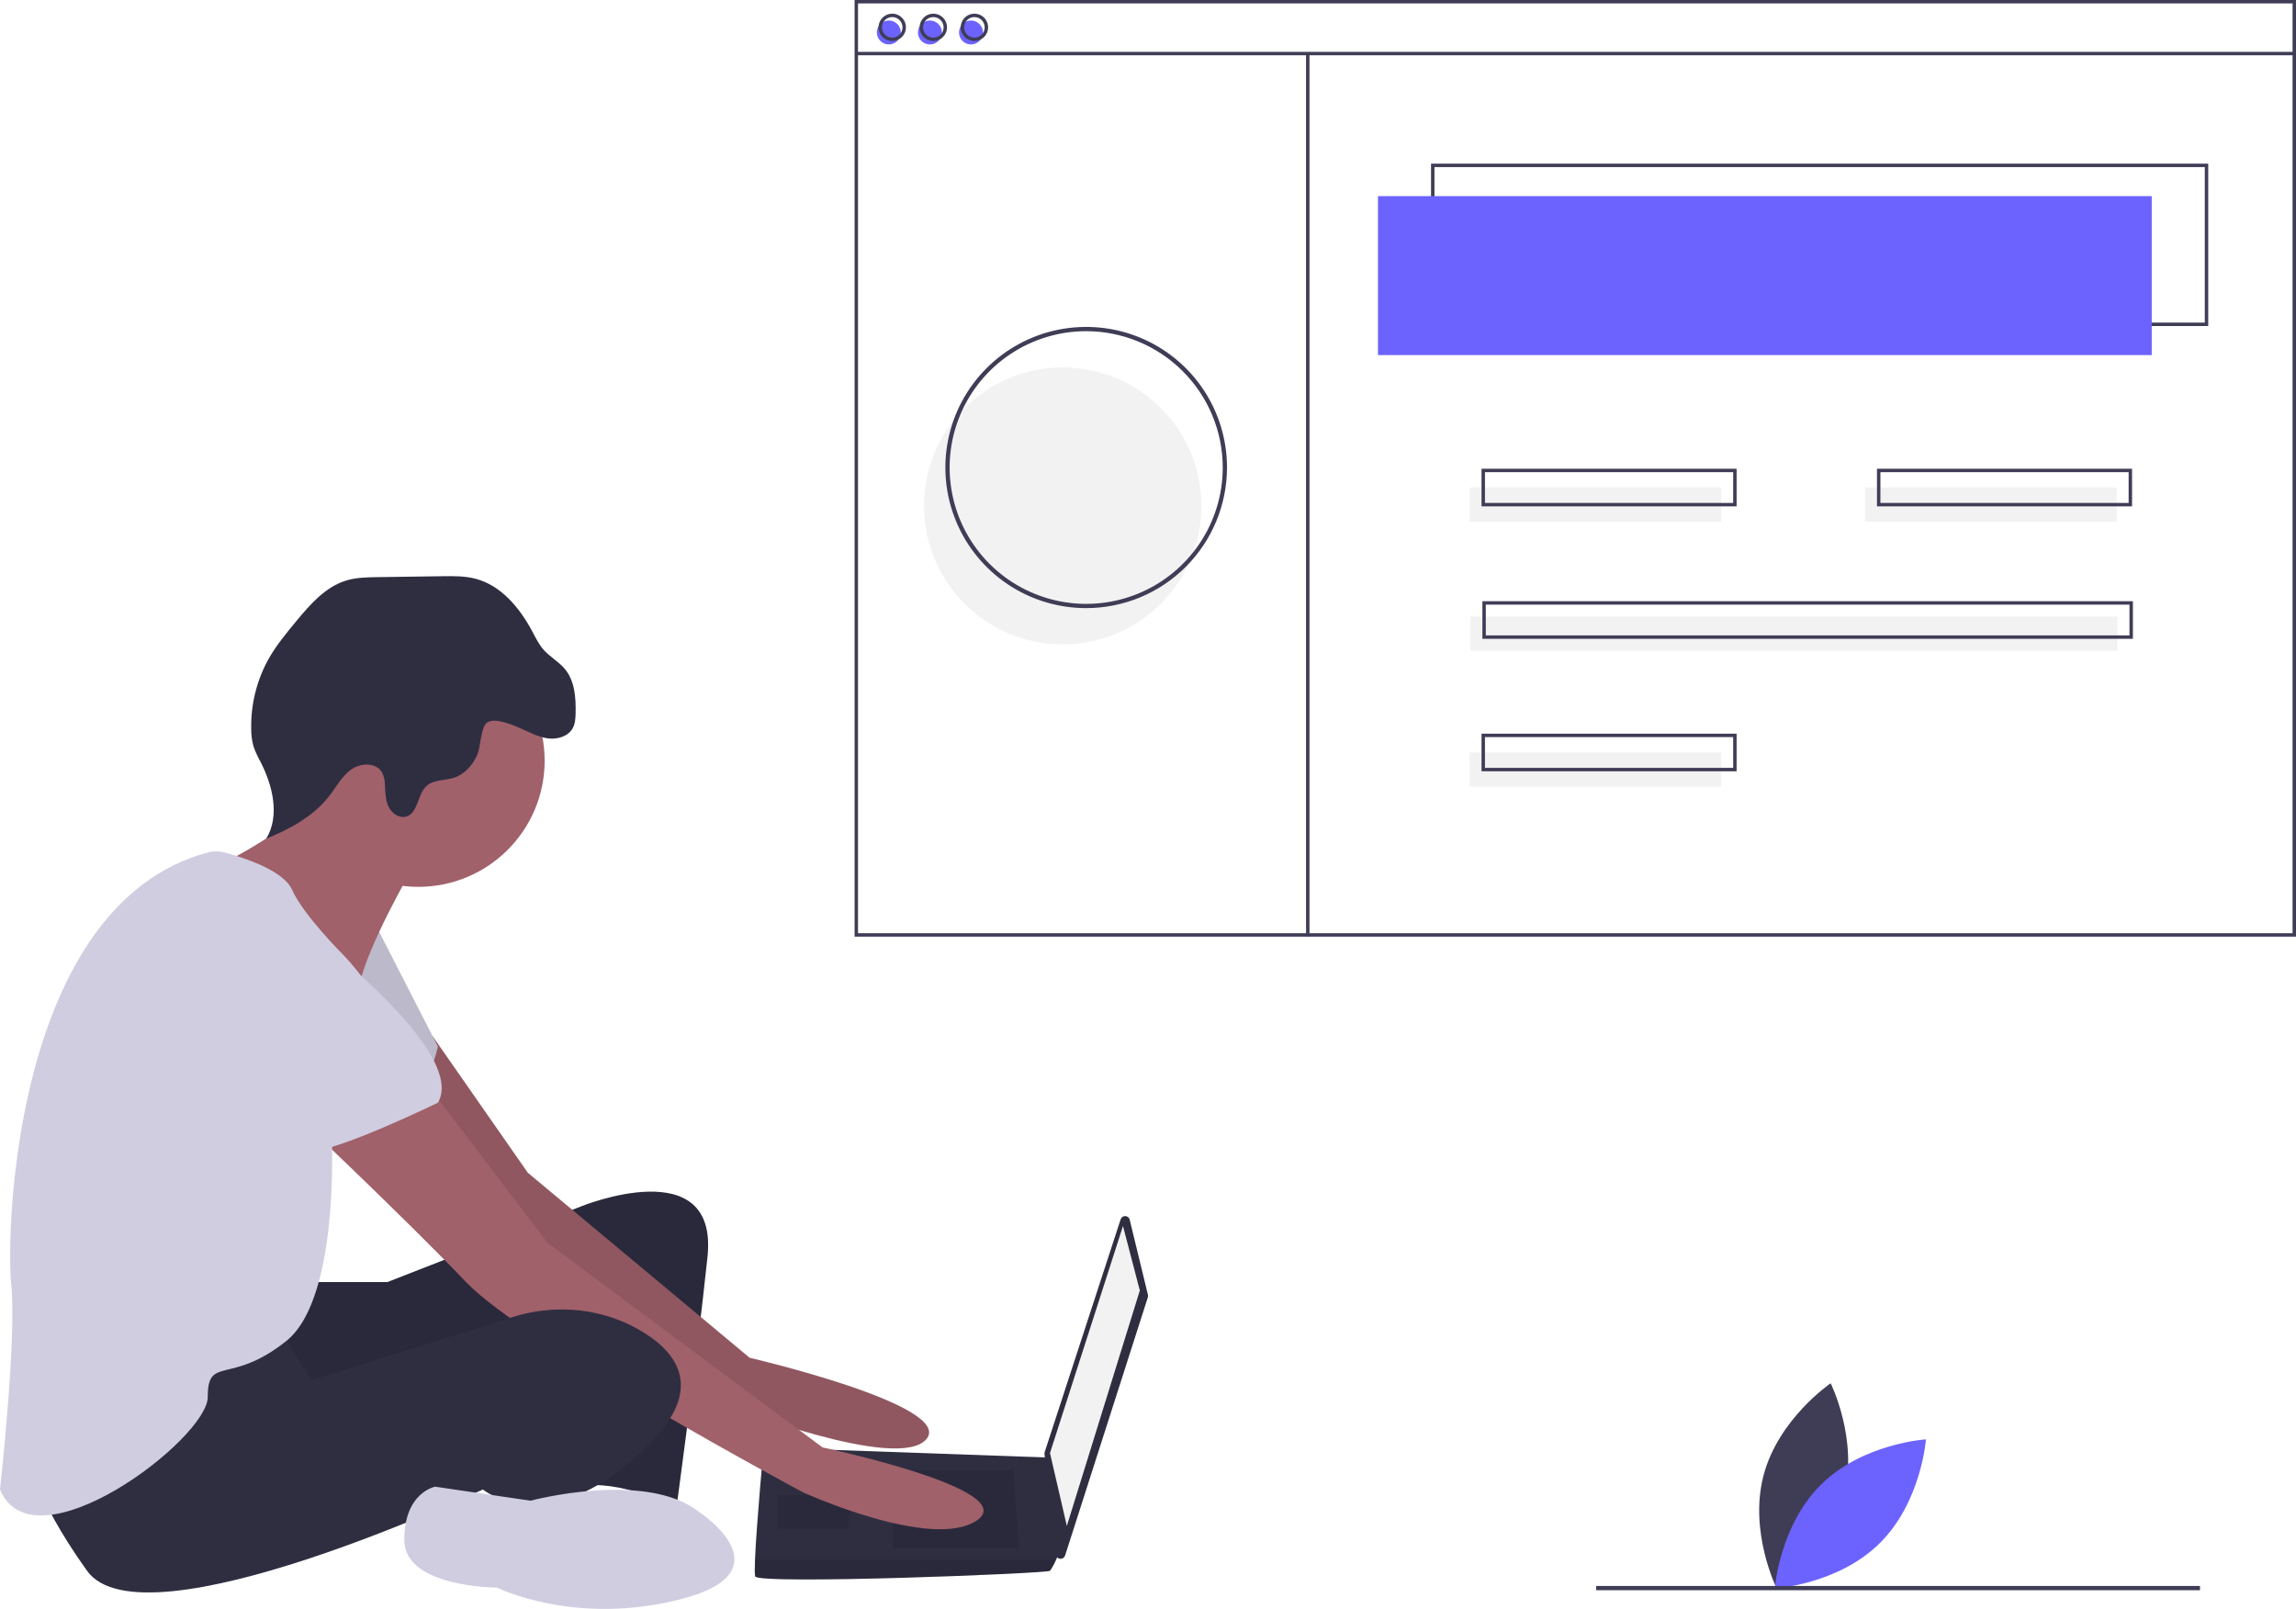 <svg width="528" height="370" viewBox="0 0 528 370" fill="none" xmlns="http://www.w3.org/2000/svg">
<g clip-path="url(#clip0)">
<path d="M424.017 344.13C420.59 357.161 408.58 365.304 408.58 365.304C408.58 365.304 402.128 352.32 405.555 339.29C408.982 326.259 420.991 318.115 420.991 318.115C420.991 318.115 427.444 331.099 424.017 344.13Z" fill="#3F3D56"/>
<path d="M418.819 341.373C409.22 350.842 408.146 365.297 408.146 365.297C408.146 365.297 422.635 364.4 432.234 354.931C441.833 345.462 442.906 331.007 442.906 331.007C442.906 331.007 428.417 331.905 418.819 341.373Z" fill="#6C63FF"/>
<path d="M71.018 294.837H89.095L133.642 277.432C133.642 277.432 165.277 264.54 162.695 289.035C160.113 313.531 155.593 346.406 155.593 346.406C155.593 346.406 141.39 339.96 133.642 341.894C125.895 343.828 131.06 302.572 131.06 302.572C131.06 302.572 67.79 332.869 61.979 329.002C56.168 325.134 54.877 298.06 54.877 298.06L71.018 294.837Z" fill="#2F2E41"/>
<path opacity="0.1" d="M71.018 294.837H89.095L133.642 277.432C133.642 277.432 165.277 264.54 162.695 289.035C160.113 313.531 155.593 346.406 155.593 346.406C155.593 346.406 141.39 339.96 133.642 341.894C125.895 343.828 131.06 302.572 131.06 302.572C131.06 302.572 67.79 332.869 61.979 329.002C56.168 325.134 54.877 298.06 54.877 298.06L71.018 294.837Z" fill="black"/>
<path d="M99.499 238.313L121.376 269.697L172.379 312.242C172.379 312.242 219.509 323.2 213.053 330.936C206.597 338.671 167.214 323.2 167.214 323.2C167.214 323.2 108.463 280.655 106.527 277.432C104.59 274.209 83.284 243.912 83.284 243.912L99.499 238.313Z" fill="#A0616A"/>
<path opacity="0.1" d="M99.499 238.313L121.376 269.697L172.379 312.242C172.379 312.242 219.509 323.2 213.053 330.936C206.597 338.671 167.214 323.2 167.214 323.2C167.214 323.2 108.463 280.655 106.527 277.432C104.59 274.209 83.284 243.912 83.284 243.912L99.499 238.313Z" fill="black"/>
<path d="M86.512 212.971L100.716 240.689C100.716 240.689 97.488 254.226 92.323 255.515C87.158 256.805 65.207 238.755 65.207 238.755L86.512 212.971Z" fill="#D0CDE1"/>
<path opacity="0.1" d="M86.512 212.971L100.716 240.689C100.716 240.689 97.488 254.226 92.323 255.515C87.158 256.805 65.207 238.755 65.207 238.755L86.512 212.971Z" fill="black"/>
<path d="M259.79 280.485L263.985 297.766C264.032 297.958 264.025 298.16 263.964 298.349L244.932 357.732C244.857 357.968 244.703 358.17 244.496 358.305C244.29 358.441 244.043 358.502 243.797 358.478C243.55 358.453 243.32 358.346 243.144 358.172C242.968 357.999 242.856 357.771 242.829 357.525L240.196 334.392C240.178 334.238 240.194 334.083 240.242 333.935L257.711 280.405C257.784 280.182 257.928 279.988 258.121 279.854C258.314 279.72 258.546 279.652 258.781 279.661C259.016 279.67 259.242 279.756 259.424 279.904C259.606 280.053 259.734 280.257 259.79 280.485Z" fill="#2F2E41"/>
<path d="M258.246 281.945L262.12 296.771L245.334 350.919L241.46 334.159L258.246 281.945Z" fill="#F2F2F2"/>
<path d="M173.671 362.522C174.316 364.456 240.815 361.877 241.46 361.233C242.023 360.425 242.499 359.561 242.88 358.654C243.487 357.365 244.043 356.076 244.043 356.076L241.46 335.203L175.607 332.869C175.607 332.869 173.961 350.558 173.625 358.654C173.541 360.697 173.541 362.135 173.671 362.522Z" fill="#2F2E41"/>
<path opacity="0.1" d="M233.067 338.026L234.358 356.076H205.306V338.026H233.067Z" fill="black"/>
<path opacity="0.1" d="M195.622 343.828L195.795 343.793L194.976 351.563H178.836V343.828H195.622Z" fill="black"/>
<path opacity="0.1" d="M173.671 362.522C174.316 364.456 240.815 361.877 241.46 361.233C242.023 360.425 242.499 359.561 242.88 358.654H173.625C173.541 360.697 173.541 362.135 173.671 362.522Z" fill="black"/>
<path d="M96.197 203.946C112.242 203.946 125.249 190.959 125.249 174.938C125.249 158.918 112.242 145.93 96.197 145.93C80.151 145.93 67.144 158.918 67.144 174.938C67.144 190.959 80.151 203.946 96.197 203.946Z" fill="#A0616A"/>
<path d="M94.26 200.723C94.26 200.723 84.576 217.483 82.639 226.508C80.702 235.532 53.586 208.458 53.586 208.458L50.035 199.111C50.035 199.111 75.537 187.186 73.6 177.517C71.663 167.847 94.26 200.723 94.26 200.723Z" fill="#A0616A"/>
<path d="M99.425 251.003L125.895 285.812L189.165 332.869C189.165 332.869 235.004 342.539 224.674 349.629C214.344 356.72 184.646 343.183 184.646 343.183C184.646 343.183 120.73 309.019 107.172 294.837C93.614 280.655 68.435 256.805 68.435 256.805L99.425 251.003Z" fill="#A0616A"/>
<path d="M63.916 305.151L71.663 317.399L117.901 302.874C128.046 299.688 139.17 300.86 148.169 306.521C156.239 311.597 161.404 319.655 149.783 331.58C126.541 355.431 111.046 342.539 111.046 342.539C111.046 342.539 32.926 379.282 20.014 361.232C7.102 343.183 6.456 334.159 6.456 334.159C6.456 334.159 56.169 303.217 63.916 305.151Z" fill="#2F2E41"/>
<path d="M160.758 347.696C160.758 347.696 181.418 361.232 156.884 367.679C132.351 374.125 114.274 365.1 114.274 365.1C114.274 365.1 92.969 365.1 92.969 354.142C92.969 343.183 100.07 341.894 100.07 341.894L122.021 345.117C122.021 345.117 148.491 338.026 160.758 347.696Z" fill="#D0CDE1"/>
<path d="M120.03 167.641C122.008 168.521 123.968 169.563 126.118 169.819C128.268 170.074 130.716 169.325 131.733 167.416C132.283 166.386 132.346 165.173 132.371 164.006C132.449 160.466 132.193 156.64 129.946 153.9C128.516 152.157 126.429 151.058 124.949 149.357C123.889 148.138 123.183 146.661 122.423 145.236C119.545 139.838 115.283 134.651 109.36 133.095C106.887 132.445 104.293 132.477 101.736 132.513L86.82 132.723C84.407 132.757 81.956 132.797 79.645 133.494C74.844 134.943 71.349 138.974 68.147 142.829C65.752 145.713 63.351 148.627 61.553 151.916C58.976 156.715 57.673 162.093 57.768 167.537C57.748 168.934 57.929 170.326 58.304 171.671C58.744 172.905 59.288 174.099 59.932 175.24C62.729 180.725 64.39 187.577 61.24 192.868C66.712 190.637 72.126 187.71 75.735 183.037C77.35 180.946 78.617 178.499 80.769 176.964C82.921 175.43 86.427 175.297 87.808 177.549C88.282 178.46 88.527 179.473 88.52 180.499C88.62 182.189 88.618 183.945 89.335 185.479C90.053 187.013 91.763 188.25 93.395 187.791C96.206 187.001 95.937 182.693 98.102 180.737C99.746 179.251 102.283 179.535 104.395 178.86C106.856 178.074 108.703 175.945 109.755 173.589C110.555 171.798 110.543 167.111 112.057 166.141C113.955 164.924 118.271 166.858 120.03 167.641Z" fill="#2F2E41"/>
<path d="M47.729 196.054C49.036 195.705 50.412 195.709 51.717 196.064C55.861 197.175 65.152 200.115 67.144 204.591C69.727 210.392 78.765 219.417 78.765 219.417C78.765 219.417 91.032 231.664 88.449 240.044C85.867 248.425 76.183 258.094 76.183 258.094C76.183 258.094 78.765 298.06 65.853 308.374C52.941 318.688 47.776 311.597 47.776 321.266C47.776 330.935 7.747 361.232 0 342.539C0 342.539 3.874 307.729 2.582 295.482C1.31 283.41 3.173 208.097 47.729 196.054Z" fill="#D0CDE1"/>
<path d="M68.435 212.326C68.435 212.326 107.818 241.334 100.716 253.581C100.716 253.581 76.828 265.185 71.663 264.54C66.498 263.895 46.484 241.334 41.319 239.4C36.154 237.466 33.572 202.657 68.435 212.326Z" fill="#D0CDE1"/>
<path d="M244.389 148.18C262.003 148.18 276.283 133.922 276.283 116.335C276.283 98.748 262.003 84.49 244.389 84.49C226.774 84.49 212.495 98.748 212.495 116.335C212.495 133.922 226.774 148.18 244.389 148.18Z" fill="#F2F2F2"/>
<path d="M507.816 74.977H329.088V37.636H507.816V74.977ZM329.875 74.191H507.029V38.422H329.875V74.191Z" fill="#3F3D56"/>
<path d="M494.825 45.104H316.884V81.659H494.825V45.104Z" fill="#6C63FF"/>
<path d="M204.399 10.22C205.921 10.22 207.155 8.988 207.155 7.468C207.155 5.949 205.921 4.717 204.399 4.717C202.877 4.717 201.643 5.949 201.643 7.468C201.643 8.988 202.877 10.22 204.399 10.22Z" fill="#6C63FF"/>
<path d="M213.847 10.22C215.369 10.22 216.603 8.988 216.603 7.468C216.603 5.949 215.369 4.717 213.847 4.717C212.325 4.717 211.091 5.949 211.091 7.468C211.091 8.988 212.325 10.22 213.847 10.22Z" fill="#6C63FF"/>
<path d="M223.295 10.22C224.817 10.22 226.051 8.988 226.051 7.468C226.051 5.949 224.817 4.717 223.295 4.717C221.773 4.717 220.54 5.949 220.54 7.468C220.54 8.988 221.773 10.22 223.295 10.22Z" fill="#6C63FF"/>
<path d="M528 215.4H196.525V-7.62939e-06H528V215.4ZM197.313 214.614H527.213V0.786H197.313V214.614Z" fill="#3F3D56"/>
<path d="M527.606 11.924H196.919V12.71H527.606V11.924Z" fill="#3F3D56"/>
<path d="M205.186 9.434C204.563 9.434 203.954 9.249 203.437 8.904C202.919 8.558 202.515 8.067 202.277 7.492C202.038 6.918 201.976 6.286 202.097 5.676C202.219 5.066 202.519 4.505 202.959 4.066C203.4 3.626 203.961 3.326 204.572 3.205C205.183 3.084 205.816 3.146 206.392 3.384C206.967 3.622 207.459 4.025 207.805 4.542C208.151 5.059 208.336 5.667 208.336 6.289C208.335 7.123 208.003 7.922 207.412 8.511C206.822 9.101 206.021 9.433 205.186 9.434ZM205.186 3.931C204.719 3.931 204.262 4.069 203.874 4.328C203.486 4.587 203.183 4.956 203.004 5.387C202.825 5.817 202.778 6.292 202.87 6.749C202.961 7.207 203.186 7.627 203.516 7.957C203.846 8.287 204.267 8.511 204.725 8.602C205.184 8.693 205.659 8.646 206.09 8.468C206.522 8.289 206.891 7.987 207.15 7.599C207.41 7.211 207.548 6.755 207.548 6.289C207.548 5.664 207.299 5.064 206.856 4.622C206.413 4.18 205.813 3.931 205.186 3.931Z" fill="#3F3D56"/>
<path d="M214.635 9.434C214.012 9.434 213.403 9.249 212.885 8.904C212.367 8.558 211.963 8.067 211.725 7.492C211.486 6.918 211.424 6.286 211.546 5.676C211.667 5.066 211.967 4.505 212.408 4.066C212.848 3.626 213.409 3.326 214.02 3.205C214.631 3.084 215.264 3.146 215.84 3.384C216.415 3.622 216.907 4.025 217.253 4.542C217.599 5.059 217.784 5.667 217.784 6.289C217.783 7.123 217.451 7.922 216.86 8.511C216.27 9.101 215.469 9.433 214.635 9.434ZM214.635 3.931C214.167 3.931 213.711 4.069 213.322 4.328C212.934 4.587 212.631 4.956 212.452 5.387C212.273 5.817 212.227 6.292 212.318 6.749C212.409 7.207 212.634 7.627 212.964 7.957C213.295 8.287 213.715 8.511 214.174 8.602C214.632 8.693 215.107 8.646 215.538 8.468C215.97 8.289 216.339 7.987 216.598 7.599C216.858 7.211 216.997 6.755 216.997 6.289C216.996 5.664 216.747 5.064 216.304 4.622C215.861 4.18 215.261 3.931 214.635 3.931Z" fill="#3F3D56"/>
<path d="M224.083 9.434C223.46 9.434 222.851 9.249 222.333 8.904C221.815 8.558 221.411 8.067 221.173 7.492C220.935 6.918 220.872 6.286 220.994 5.676C221.115 5.066 221.415 4.505 221.856 4.066C222.296 3.626 222.857 3.326 223.468 3.205C224.079 3.084 224.712 3.146 225.288 3.384C225.863 3.622 226.355 4.025 226.701 4.542C227.047 5.059 227.232 5.667 227.232 6.289C227.231 7.123 226.899 7.922 226.309 8.511C225.718 9.101 224.918 9.433 224.083 9.434ZM224.083 3.931C223.616 3.931 223.159 4.069 222.77 4.328C222.382 4.587 222.079 4.956 221.9 5.387C221.722 5.817 221.675 6.292 221.766 6.749C221.857 7.207 222.082 7.627 222.413 7.957C222.743 8.287 223.164 8.511 223.622 8.602C224.08 8.693 224.555 8.646 224.987 8.468C225.418 8.289 225.787 7.987 226.047 7.599C226.306 7.211 226.445 6.755 226.445 6.289C226.444 5.664 226.195 5.064 225.752 4.622C225.309 4.18 224.709 3.931 224.083 3.931Z" fill="#3F3D56"/>
<path d="M301.135 12.317H300.348V215.312H301.135V12.317Z" fill="#3F3D56"/>
<path d="M395.816 112.122H337.946V119.983H395.816V112.122Z" fill="#F2F2F2"/>
<path d="M486.755 112.122H428.885V119.983H486.755V112.122Z" fill="#F2F2F2"/>
<path d="M399.359 116.446H340.701V107.798H399.359V116.446ZM341.489 115.66H398.572V108.585H341.489V115.66Z" fill="#3F3D56"/>
<path d="M395.816 173.047H337.946V180.909H395.816V173.047Z" fill="#F2F2F2"/>
<path d="M399.359 177.371H340.701V168.724H399.359V177.371ZM341.489 176.585H398.572V169.51H341.489V176.585Z" fill="#3F3D56"/>
<path d="M486.952 141.799H338.142V149.66H486.952V141.799Z" fill="#F2F2F2"/>
<path d="M490.495 146.909H340.898V138.261H490.495V146.909ZM341.686 146.122H489.707V139.047H341.686V146.122Z" fill="#3F3D56"/>
<path d="M490.298 116.446H431.64V107.798H490.298V116.446ZM432.428 115.66H489.511V108.585H432.428V115.66Z" fill="#3F3D56"/>
<path d="M249.786 139.851C243.381 139.851 237.12 137.955 231.794 134.402C226.468 130.849 222.318 125.799 219.867 119.89C217.415 113.982 216.774 107.481 218.024 101.208C219.273 94.936 222.358 89.174 226.887 84.653C231.416 80.13 237.186 77.051 243.468 75.803C249.75 74.555 256.262 75.196 262.179 77.643C268.097 80.091 273.154 84.235 276.713 89.552C280.271 94.87 282.171 101.121 282.171 107.516C282.161 116.089 278.746 124.308 272.675 130.37C266.604 136.432 258.372 139.841 249.786 139.851ZM249.786 76.162C243.575 76.162 237.504 78.001 232.339 81.446C227.175 84.891 223.15 89.788 220.773 95.517C218.396 101.247 217.774 107.551 218.986 113.633C220.198 119.716 223.189 125.303 227.581 129.688C231.972 134.073 237.568 137.059 243.66 138.269C249.751 139.479 256.065 138.858 261.804 136.485C267.542 134.111 272.446 130.093 275.897 124.936C279.348 119.78 281.189 113.718 281.189 107.516C281.18 99.204 277.868 91.234 271.981 85.356C266.094 79.478 258.112 76.171 249.786 76.162Z" fill="#3F3D56"/>
<path d="M505.92 364.724H367.058V365.703H505.92V364.724Z" fill="#3F3D56"/>
</g>
<defs>
<clipPath id="clip0">
<rect width="528" height="370" fill="white"/>
</clipPath>
</defs>
</svg>

